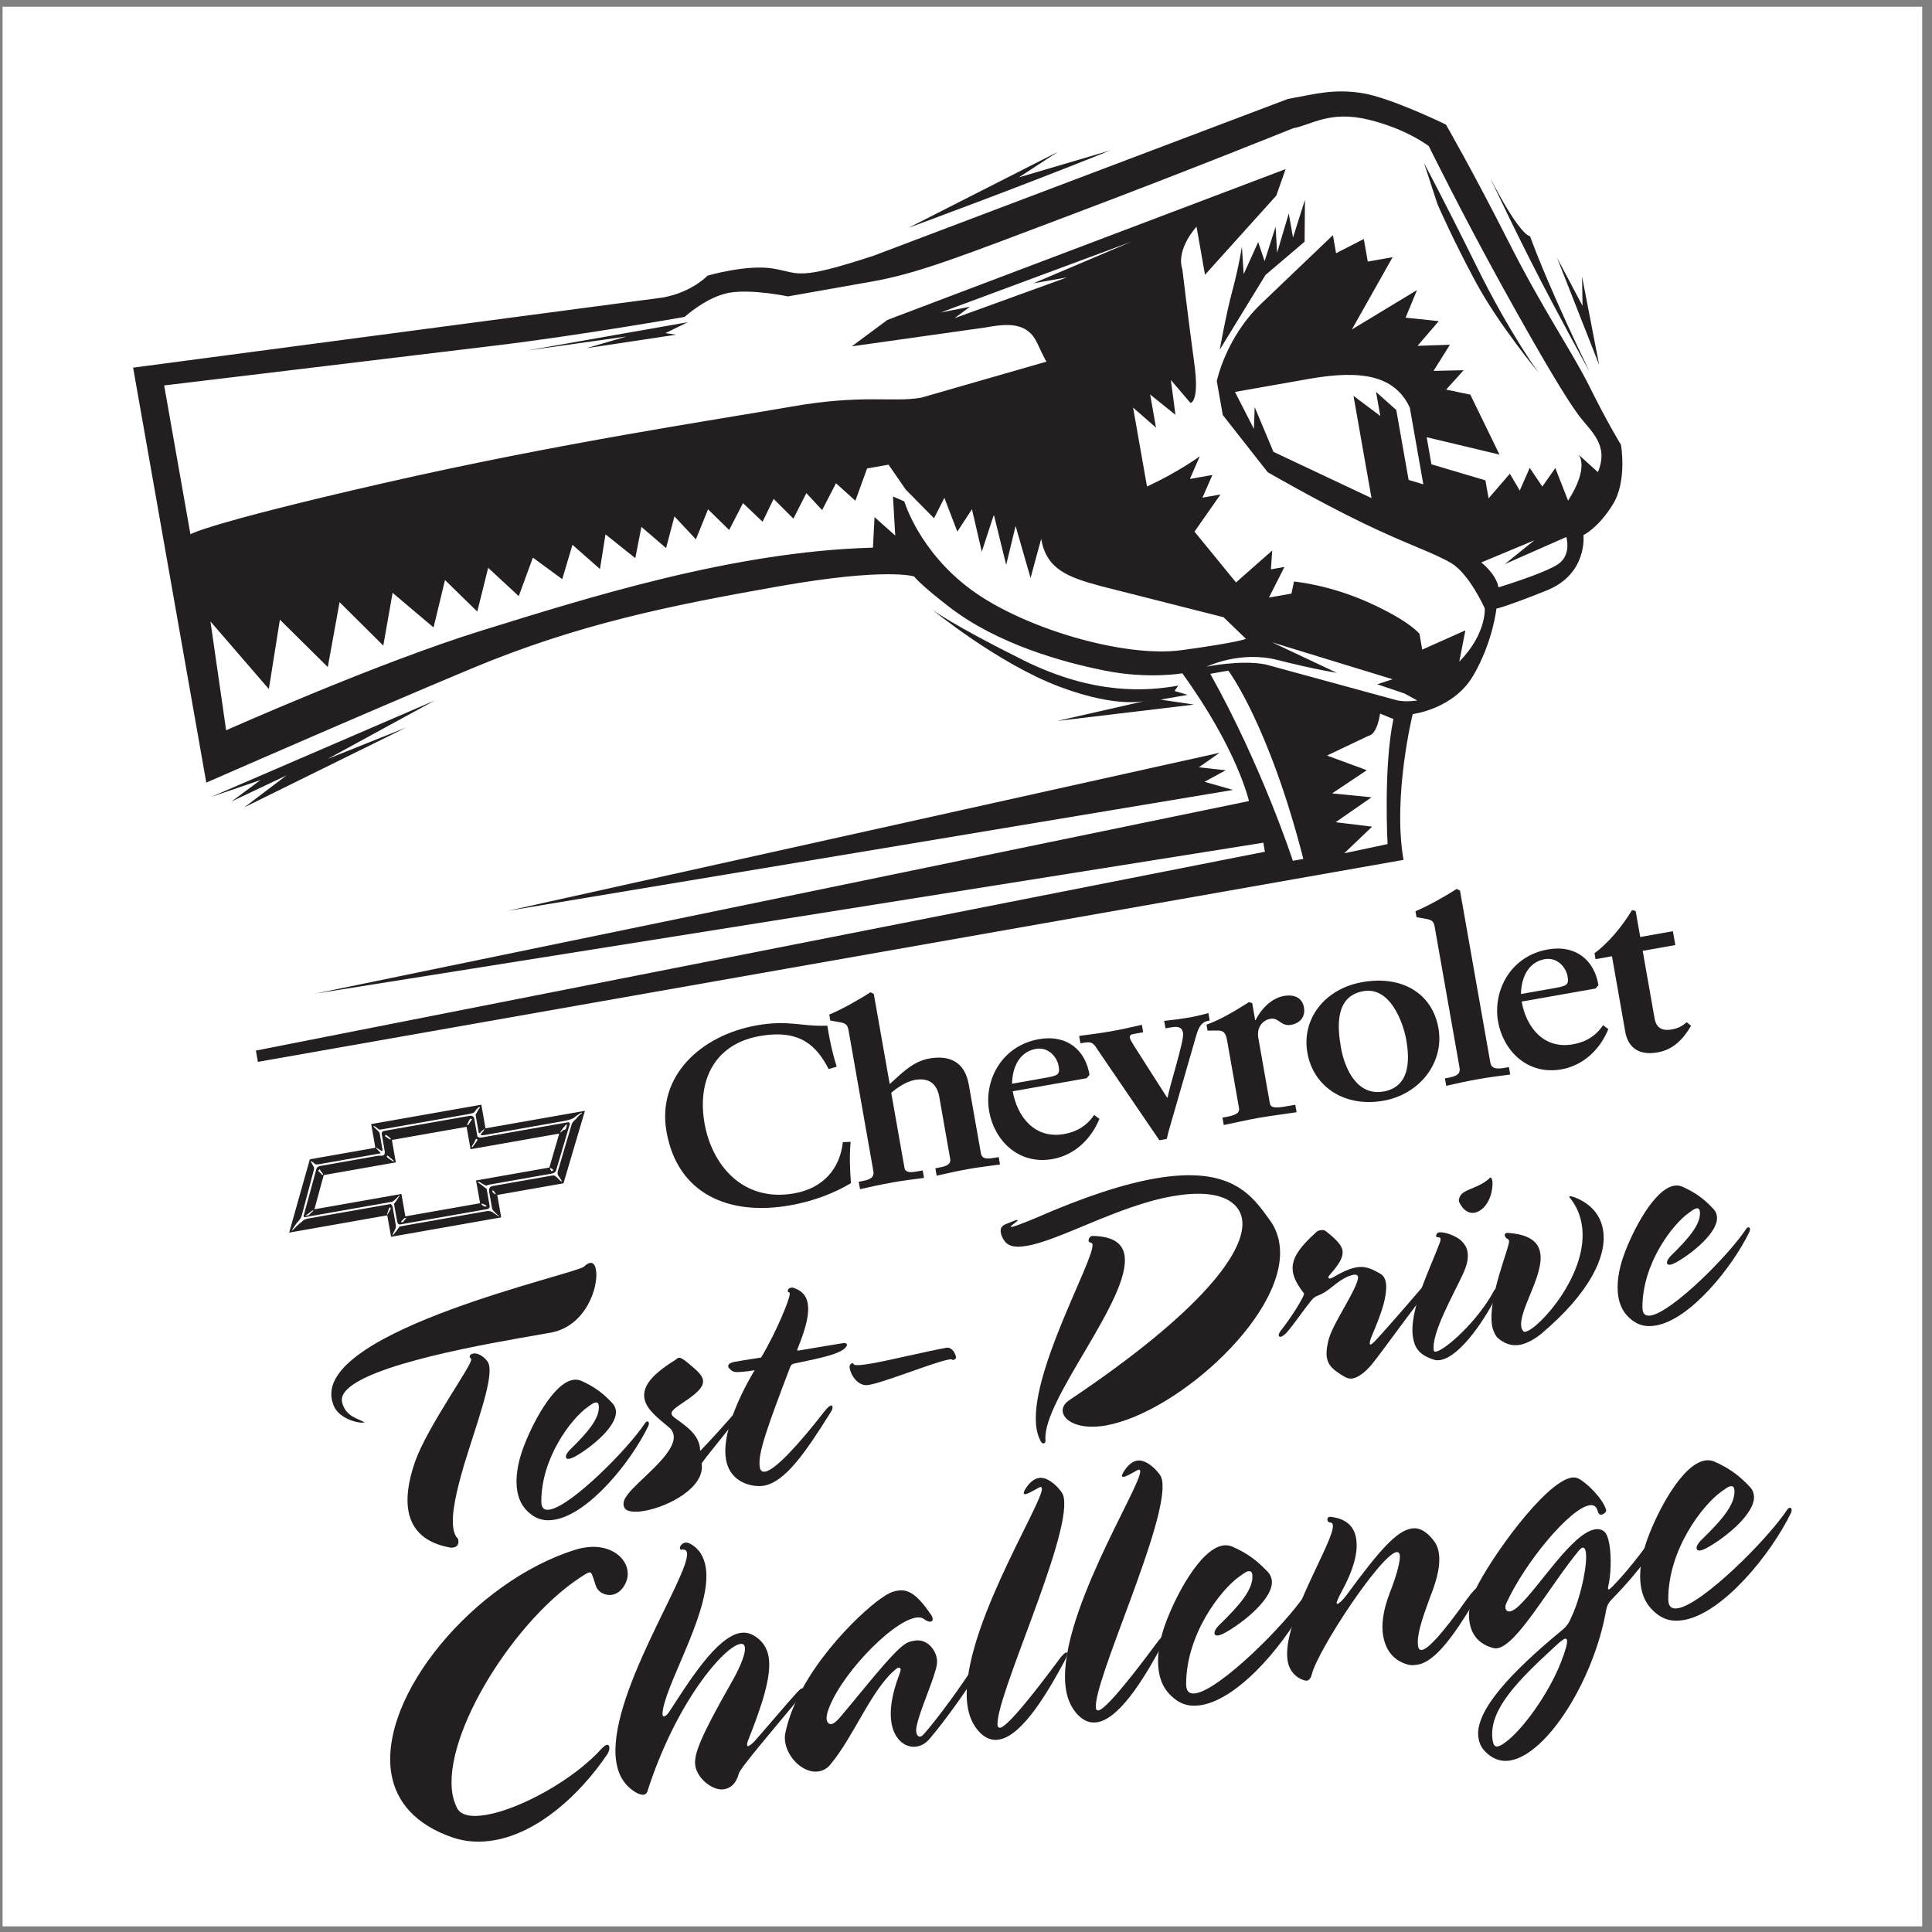 <?xml version="1.0" encoding="UTF-8"?>
<svg xmlns="http://www.w3.org/2000/svg" xmlns:xlink="http://www.w3.org/1999/xlink" width="194pt" height="194pt" viewBox="0 0 194 194" version="1.1">
<rect x="0" y="0" width="194" height="194" fill="#808080" stroke="none"/>
<g id="surface1">
<path style=" stroke:none;fill-rule:evenodd;fill:rgb(100%,100%,100%);fill-opacity:1;" d="M 0.258 0.676 L 193.016 0.676 L 193.016 193.434 L 0.258 193.434 L 0.258 0.676 "/>
<path style=" stroke:none;fill-rule:evenodd;fill:rgb(13.699%,12.199%,12.5%);fill-opacity:1;" d="M 51.004 91.457 L 123.816 79.32 L 120.949 78.504 L 123.078 77.348 L 120.383 77.047 L 122.461 75.59 L 51.004 91.457 "/>
<path style=" stroke:none;fill-rule:evenodd;fill:rgb(13.699%,12.199%,12.5%);fill-opacity:1;" d="M 122.48 35.113 L 127.074 27.609 L 131 24.27 L 131.035 20.062 L 129.836 23.855 L 129.41 21.438 L 128.238 25.379 L 128.09 22.762 L 126.984 26.223 L 126.34 24.312 L 124.883 27.527 L 124.703 24.758 C 124.703 24.758 124.422 26.676 123.762 29.129 C 123.105 31.578 122.48 35.113 122.48 35.113 "/>
<path style=" stroke:none;fill-rule:evenodd;fill:rgb(13.699%,12.199%,12.5%);fill-opacity:1;" d="M 149.641 17.871 C 149.641 17.871 152.652 24.344 155.91 30.465 C 159.168 36.582 159.602 37.285 159.602 37.285 C 159.602 37.285 155.723 29.406 153.629 23.703 C 153.629 23.703 152.723 23.863 149.641 17.871 "/>
<path style=" stroke:none;fill-rule:evenodd;fill:rgb(13.699%,12.199%,12.5%);fill-opacity:1;" d="M 91.215 22.879 C 91.215 22.879 102.621 18.691 111.48 15.105 L 102.309 17.812 L 106.215 15.254 L 91.215 22.879 "/>
<path style=" stroke:none;fill-rule:evenodd;fill:rgb(13.699%,12.199%,12.5%);fill-opacity:1;" d="M 160.578 36.645 L 156.344 25.871 L 158.91 30.715 L 158.859 27.766 L 160.578 36.645 "/>
<path style=" stroke:none;fill-rule:evenodd;fill:rgb(13.699%,12.199%,12.5%);fill-opacity:1;" d="M 143 16.395 C 143 16.395 144.844 19.805 148.238 26.68 C 151.629 33.555 154.488 37.406 154.488 37.406 C 154.488 37.406 150.535 32.656 148.227 28.395 C 145.922 24.133 144.348 20.516 144.348 20.516 L 143 16.395 "/>
<path style=" stroke:none;fill-rule:evenodd;fill:rgb(13.699%,12.199%,12.5%);fill-opacity:1;" d="M 118.312 68.848 C 115.293 69.383 109.93 69.859 102.762 66.297 C 95.598 62.734 93.617 61.219 93.617 61.219 C 93.617 61.219 100.172 66.598 106.344 68.938 C 112.516 71.273 115.301 70.312 115.301 70.312 L 106.172 72.391 L 119.895 70.75 L 116.535 70.25 L 119.254 69.773 L 117.941 69.383 L 118.312 68.848 "/>
<path style=" stroke:none;fill-rule:evenodd;fill:rgb(13.699%,12.199%,12.5%);fill-opacity:1;" d="M 21.203 80.02 L 43.66 70.336 L 32.906 76.203 L 40.758 73.066 L 24.539 81.062 L 28.762 77.867 L 23.266 80.469 L 26.156 78.328 L 21.203 80.02 "/>
<path style=" stroke:none;fill-rule:evenodd;fill:rgb(13.699%,12.199%,12.5%);fill-opacity:1;" d="M 69.07 32.352 L 52.879 35.203 L 62.902 33.789 L 58.906 34.961 L 67.891 33.609 L 66.812 33.449 L 69.07 32.352 "/>
<path style=" stroke:none;fill-rule:evenodd;fill:rgb(13.699%,12.199%,12.5%);fill-opacity:1;" d="M 159.656 38.91 C 157.844 35.258 155.047 31.316 151.465 24.242 C 147.883 17.168 145.191 12.508 145.191 12.508 C 145.191 12.508 139.57 9.762 136.695 9.336 C 133.816 8.906 132.047 9.453 129.328 9.934 L 87.738 25.672 C 80.012 28.203 80.348 27.441 77.695 26.977 C 75.043 26.508 71.047 27.68 71.047 27.68 C 71.047 27.68 69.477 29.359 66.531 29.879 L 13.367 36.918 L 20.715 78.586 C 20.715 78.586 36.754 71.555 47.41 67.105 C 58.07 62.66 67.312 60.797 78.184 58.879 C 89.055 56.961 91.785 57.883 91.785 57.883 C 91.785 57.883 92.398 58.707 95.367 60.984 C 100.156 64.66 106.609 66.477 110.965 67.344 C 115.32 68.211 118.719 67.609 118.719 67.609 C 124.27 75.27 125.414 80.438 125.414 80.438 L 31.691 99.766 L 126.855 84.621 L 127.012 85.527 L 25.695 105.492 L 25.895 106.625 L 140.934 86.344 C 139.816 80 141.855 71.703 141.855 71.703 C 141.855 71.703 145.973 71.211 147.941 67.828 C 149.914 64.445 150.262 61.113 150.262 61.113 C 150.262 61.113 151.168 60.953 155.309 59.289 C 159.453 57.625 159 53.734 159 53.734 C 159 53.734 160.508 53.004 161.957 50.645 C 163.41 48.289 162.77 44.664 162.77 44.664 C 162.77 44.664 161.465 42.559 159.656 38.91 Z M 97.504 59.207 C 92.27 55.344 90.805 50.348 90.805 50.348 L 89.668 49.852 L 89.895 53.777 L 87.816 51.926 L 87.656 54.992 C 73.594 55.367 58.895 60.062 48.379 63.316 C 37.859 66.574 22.707 73.332 22.707 73.332 L 21.133 62.402 L 26.996 69.188 L 28.105 62.223 L 32.914 66.98 L 34.098 60.465 L 38.488 64.828 L 39.422 59.527 L 43.535 63.004 L 44.684 58.246 L 47.926 61.41 L 49.02 57.016 L 52.09 59.859 L 53.508 55.992 L 56.457 58.156 L 57.484 54.707 L 60.246 57.137 L 60.801 53.656 L 63.793 56.047 L 64.406 52.902 L 66.883 55.035 L 67.723 51.852 L 69.879 54.156 L 71.098 51.141 L 73.215 53.219 L 74.609 50.52 L 76.574 52.391 L 77.684 50.094 L 79.668 52.078 L 80.969 49.516 L 82.555 51.219 L 83.945 48.523 L 85.891 50.281 L 87.07 47.039 L 89.223 46.66 L 90.945 49.156 L 93.789 52.039 L 94.828 49.988 L 96.129 53.379 L 97.598 51.137 L 98.586 55.398 L 99.797 51.684 L 101.035 56.719 L 101.98 52.816 L 103.484 58.035 L 104.547 54.113 C 105.086 57.172 107.211 57.965 110.641 58.879 L 122.859 61.977 L 125.109 64.148 C 125.109 64.148 124.473 64.492 118.656 65.285 C 112.844 66.078 102.738 63.07 97.504 59.207 Z M 94.465 31.375 L 113.641 24.258 L 103.758 28.453 L 107.152 27.852 L 95.852 31.949 L 97.398 30.801 Z M 129.82 86.434 C 129.82 86.434 126.758 77.012 121.527 67.66 L 123.34 67.34 C 123.34 67.34 127.398 72.695 130.875 86.246 Z M 139.332 84.758 L 134.98 85.68 L 137.777 83.008 L 134.117 82.562 L 137.723 80.059 L 133.762 79.668 L 137.246 77.34 L 133.25 75.867 L 137.414 73.887 C 138.32 73.727 138.578 71.656 138.578 71.656 L 139.918 72.199 C 138.906 77.047 139.332 84.758 139.332 84.758 Z M 140.328 70.336 L 127.082 66.719 C 124.547 66.23 121.168 66.945 121.168 66.945 C 121.168 66.945 124.496 65.305 128.289 66.273 C 132.078 67.238 134.234 67.559 134.234 67.559 L 127.742 64.5 L 139.836 68.207 L 138.289 68.711 L 141.023 69.633 L 142.312 70.336 C 142.312 70.336 141.297 70.516 140.328 70.336 Z M 156.477 56.633 C 155.125 57.57 150.469 58.977 150.469 58.977 C 150.227 57.617 148.742 56.477 148.742 56.477 L 154.07 54.254 L 151.105 56.645 L 157.281 53.922 C 157.281 53.922 157.828 55.691 156.477 56.633 Z M 160.453 47.41 L 158.508 45.648 C 158.508 45.648 159.652 46.848 157.457 50.273 L 156.176 46.996 L 154.871 48.859 L 153.605 46.98 L 152.605 49.258 L 151.609 47.566 L 149.477 50.043 L 149.156 48.234 L 143.734 46.621 L 143.258 43.902 L 150.57 45.648 L 147.641 39.629 L 145.215 39.121 L 146.973 37.176 L 143.949 37.242 L 145.59 34.617 L 142.34 34.727 L 144.473 32.246 L 141.141 31.898 L 142.285 29.129 L 135.746 33.086 L 139.836 25.828 L 137.344 26.266 L 136.945 24 L 134.16 25.426 L 133.844 23.613 L 126.648 30.488 C 123.051 33.922 122.184 38.277 122.184 38.277 L 122.785 41.676 L 127.297 47.418 C 127.297 47.418 132.238 50.281 136.836 52.508 C 141.43 54.73 143.895 55.465 145.719 56.543 C 147.543 57.621 149.09 61.086 149.09 61.086 C 149.09 61.086 149.301 63.617 146.531 66.441 L 147.145 63.297 L 142.812 65.23 L 142.535 63.645 C 142.535 63.645 141.617 62.406 137.555 60.555 C 133.492 58.699 129.934 58.395 129.934 58.395 L 129.68 59.605 L 127.418 60.004 L 128.977 56.93 L 127.617 57.168 L 127.75 55.277 L 124.113 58.484 L 119.945 53.383 L 122.555 49.652 L 120.742 49.973 L 121.742 47.695 L 119.48 48.094 L 120.477 45.816 C 120.477 45.816 118.414 47.348 115.176 48.855 L 113.777 40.93 L 116.078 42.938 L 115.492 39.613 L 118.031 41.656 L 117.57 38.156 L 119.535 40.457 C 119.535 40.457 120.465 40.449 119.926 36.496 C 119.383 32.547 118.727 27.059 118.727 27.059 C 118.055 24.996 120.148 22.762 120.148 22.762 L 121 27.59 L 128.16 19.637 L 129.094 16.98 L 89.109 32.125 L 85.531 34.777 L 98.898 32.891 C 101.16 32.488 103.148 32.297 104.152 34.453 C 104.848 35.949 105.035 36.262 105.086 36.312 L 105.105 36.309 C 105.105 36.309 105.109 36.336 105.086 36.312 L 92.512 39.93 C 89.641 40.438 86.684 39.559 79.438 40.836 C 72.191 42.113 56.262 44.453 38.453 48.527 C 20.648 52.602 19.121 53.648 19.121 53.648 L 16.484 38.703 C 16.484 38.703 41.41 35.711 49.867 34.684 C 58.328 33.66 68.742 31.824 68.742 31.824 C 68.742 31.824 70.957 29.801 73.219 29.398 C 75.484 29 79.121 29.762 79.121 29.762 L 87.5 28.281 C 92.254 27.445 96.398 25.781 108 21.398 C 119.602 17.02 129.848 12.879 129.848 12.879 C 131.66 12.559 133.496 11.066 137.402 12.012 C 141.305 12.961 143.473 14.676 143.473 14.676 C 143.473 14.676 146.75 21.34 150.863 28.785 C 154.98 36.23 157.285 40.027 158.508 41.68 C 159.734 43.332 161.598 44.637 160.453 47.41 Z M 138.172 39.352 L 138.598 41.766 L 135.91 39.75 L 137.719 50.016 L 127.871 45.371 L 125.988 40.879 L 125.91 43.07 L 124.008 39.355 C 124.008 39.355 126.273 38.957 131.48 38.039 C 136.691 37.121 140.062 37.695 141.566 40.934 L 142.922 48.633 L 141.445 48.191 L 140.207 41.172 L 138.172 39.352 "/>
<path style=" stroke:none;fill-rule:evenodd;fill:rgb(13.699%,12.199%,12.5%);fill-opacity:1;" d="M 58.734 111.543 L 48.75 113.301 L 48.332 110.926 L 37.273 112.875 L 37.691 115.254 L 31.113 116.41 L 29.035 123.773 L 38.887 122.035 L 39.27 124.191 L 50.328 122.242 L 49.93 119.992 L 56.582 118.82 Z M 49.738 119.828 C 49.82 119.914 49.762 119.957 49.688 119.902 C 49.648 119.879 49.574 119.824 49.457 119.715 C 49.457 119.715 49.426 119.523 49.488 119.516 C 49.555 119.535 49.734 119.797 49.738 119.828 Z M 58.387 111.832 C 58.289 111.848 57.984 112.164 57.855 112.352 C 57.77 112.43 57.48 112.645 57.398 112.922 L 56.012 117.613 C 55.949 117.82 56.012 117.973 56.051 118.031 C 56.188 118.234 56.355 118.465 56.41 118.586 C 56.453 118.645 56.391 118.656 56.316 118.605 C 56.281 118.578 56.09 118.414 55.887 118.191 C 55.742 118.117 55.719 117.988 55.406 118.047 L 49.445 119.098 C 49.125 119.152 49.082 119.453 49.113 119.645 L 49.422 121.391 C 49.531 121.633 50.031 122.035 50.07 122.09 C 50.184 122.168 50.121 122.18 50.008 122.102 C 49.973 122.078 49.672 121.867 49.406 121.684 C 49.23 121.617 49.09 121.578 48.898 121.609 L 40.133 123.156 C 39.949 123.418 39.551 123.945 39.52 123.953 C 39.41 124.07 39.379 124.074 39.426 123.969 C 39.449 123.93 39.57 123.68 39.711 123.363 C 39.758 123.258 39.766 123.125 39.719 122.871 L 39.43 121.223 C 39.402 121.062 39.305 120.883 39.148 120.914 L 30.914 122.363 C 30.504 122.438 30.371 122.621 30.23 122.746 C 29.852 123.008 29.418 123.543 29.383 123.516 C 29.297 123.598 29.234 123.609 29.32 123.527 C 29.391 123.383 29.68 122.973 29.785 122.824 C 29.863 122.711 30.207 122.422 30.301 122.047 L 31.523 117.449 C 31.586 117.242 31.465 117.102 31.465 117.102 C 31.359 116.891 31.273 116.777 31.219 116.656 C 31.176 116.598 31.242 116.586 31.316 116.637 C 31.352 116.664 31.461 116.711 31.621 116.879 C 31.691 116.898 31.734 116.957 32.051 116.902 L 38.121 115.832 C 38.277 115.801 38.172 115.754 38.125 115.664 C 38 115.523 37.883 115.414 37.844 115.387 C 37.734 115.309 37.805 115.168 37.934 115.34 C 37.969 115.336 38.27 115.574 38.336 115.562 C 38.398 115.551 38.434 115.578 38.406 115.418 L 38.129 113.836 C 38.105 113.707 38.027 113.625 38.027 113.625 C 37.832 113.461 37.594 113.211 37.555 113.184 C 37.445 113.105 37.496 113.031 37.641 113.105 C 37.676 113.129 37.863 113.262 38.055 113.422 C 38.055 113.422 38.125 113.445 38.535 113.371 L 47.113 111.859 C 47.594 111.773 47.672 111.66 47.773 111.48 C 47.879 111.332 48.027 111.238 48.055 111.203 C 48.133 111.09 48.207 111.145 48.16 111.25 C 48.109 111.324 47.879 111.691 47.754 111.941 L 48.066 113.715 C 48.086 113.812 48.18 113.793 48.207 113.758 C 48.34 113.57 48.488 113.48 48.547 113.438 C 48.613 113.262 48.66 113.352 48.59 113.492 C 48.594 113.527 48.453 113.648 48.348 113.797 C 48.129 114.066 48.484 114.004 48.703 113.965 L 56.648 112.562 C 57.219 112.461 57.648 112.289 57.75 112.141 C 58.016 111.965 58.273 111.754 58.309 111.781 C 58.395 111.699 58.496 111.715 58.387 111.832 Z M 39.25 121.32 C 39.203 121.426 39.012 121.82 38.934 121.93 C 38.883 122.004 38.828 121.883 38.891 121.871 C 38.926 121.703 39.074 121.25 39.141 121.238 Z M 57.203 112.922 C 57.254 112.848 57.191 112.664 57.031 112.691 L 48.293 114.234 C 48.164 114.254 47.953 114.195 47.93 114.066 L 47.617 112.293 C 47.59 112.133 47.402 112.004 47.148 112.047 L 38.57 113.559 C 38.379 113.594 38.305 113.738 38.328 113.863 L 38.625 115.547 C 38.703 115.988 38.48 116.027 38.387 116.043 C 38.262 116.066 38.09 116.031 37.93 116.059 L 32.211 117.07 C 31.828 117.137 31.82 117.27 31.754 117.441 L 30.5 122.043 C 30.453 122.152 30.5 122.242 30.66 122.211 L 39.367 120.676 C 39.492 120.656 39.855 120.297 40.02 120.105 C 40.062 120 40.141 120.051 40.086 120.125 C 39.91 120.418 39.73 120.711 39.562 120.871 L 39.848 122.488 C 39.906 122.805 39.969 122.988 40.191 122.949 L 48.805 121.434 C 48.992 121.398 49.215 121.359 49.16 121.043 L 48.871 119.395 C 48.75 119.285 48.297 118.938 48.113 118.809 C 47.973 118.766 47.977 118.602 48.121 118.676 C 48.414 118.852 48.668 119.004 48.848 119.07 C 48.848 119.07 48.93 118.992 49.094 118.961 L 55.34 117.859 C 55.594 117.816 55.77 117.719 55.836 117.543 Z M 56.938 112.906 C 56.879 113.109 56.867 113.242 56.82 113.352 C 56.801 113.418 56.648 113.48 56.582 113.457 C 56.445 113.613 56.406 113.586 56.328 113.699 C 56.305 113.734 56.234 113.715 56.285 113.641 C 56.387 113.461 56.625 113.156 56.816 112.957 Z M 55.523 117.438 C 55.523 117.438 55.609 117.551 55.395 117.621 C 55.359 117.598 55.305 117.473 55.266 117.449 C 55.188 117.363 55.227 117.227 55.344 117.336 C 55.371 117.301 55.414 117.355 55.523 117.438 Z M 47.406 112.395 C 47.27 112.551 47.07 112.91 47.039 112.918 C 46.93 113.035 46.855 112.98 46.934 112.871 C 46.953 112.801 47.121 112.445 47.23 112.328 C 47.23 112.328 47.332 112.344 47.406 112.395 Z M 47.961 114.422 C 47.844 114.703 47.516 115.055 47.469 115.164 C 47.379 115.211 47.344 115.184 47.391 115.078 C 47.441 115.004 47.676 114.668 47.738 114.461 C 47.762 114.426 47.785 114.355 47.816 114.348 Z M 56.156 113.828 L 55.164 117.238 L 47.801 118.535 L 48.207 120.82 L 40.703 122.141 L 40.309 119.891 L 31.57 121.43 L 32.508 117.996 L 39.746 116.719 L 39.352 114.469 L 46.852 113.148 L 47.25 115.398 Z M 39.191 114.301 C 39.301 114.379 39.25 114.453 39.105 114.383 C 39.074 114.387 38.883 114.227 38.703 114.125 C 38.621 114.043 38.727 113.895 38.844 114.004 C 38.957 114.082 39.148 114.242 39.191 114.301 Z M 48.875 121.094 C 48.82 121.168 48.691 121.156 48.691 121.156 C 48.551 121.117 48.402 121.012 48.355 120.922 C 48.289 120.934 48.273 120.84 48.41 120.879 C 48.477 120.867 48.652 120.938 48.875 121.094 Z M 39.48 116.504 C 39.594 116.586 39.535 116.629 39.434 116.613 C 39.387 116.523 39.035 116.387 38.832 116.164 C 38.832 116.164 38.852 116.094 38.879 116.055 C 38.91 116.051 38.906 116.02 38.941 116.043 C 39.102 116.211 39.438 116.449 39.48 116.504 Z M 40.828 122.281 C 40.828 122.281 40.582 122.555 40.477 122.703 C 40.477 122.703 40.355 122.758 40.25 122.711 C 40.438 122.484 40.574 122.328 40.637 122.316 Z M 32.414 117.848 C 32.496 117.934 32.438 117.977 32.336 117.961 C 32.297 117.934 32.129 117.703 31.984 117.633 C 31.984 117.633 31.922 117.48 32.109 117.414 C 32.164 117.535 32.379 117.824 32.414 117.848 Z M 31.465 121.582 C 31.352 121.664 31.184 121.828 31.02 122.02 L 30.637 122.086 C 30.875 121.945 31.191 121.695 31.332 121.57 C 31.391 121.527 31.523 121.535 31.465 121.582 "/>
<path style=" stroke:none;fill-rule:evenodd;fill:rgb(13.699%,12.199%,12.5%);fill-opacity:1;" d="M 52.094 134.379 C 45.289 135.578 33.66 137.922 34.355 140.82 C 34.723 142.285 35.984 142.43 36.602 142.828 C 36.156 142.98 34.035 142.52 33.496 141.117 C 33.426 140.914 33.344 140.672 33.309 140.461 C 32.086 133.535 57.914 127.926 58.656 127.176 C 58.871 126.957 59.07 126.848 59.25 126.816 C 59.566 126.762 59.758 127.02 59.844 127.516 C 60.133 129.137 58.879 133.184 55.273 133.82 Z M 46.594 147.113 C 45.84 149.688 45.277 152.082 45.531 153.531 C 45.676 154.344 45.984 154.434 46.008 154.574 C 46.082 155 45.992 155.305 45.531 155.387 C 45.426 155.406 45.285 155.43 45.133 155.383 C 43.637 155.102 41.469 154.32 41.008 151.703 C 40.793 150.504 40.941 148.875 41.691 146.738 C 42.949 143.203 47.473 136.98 47.316 136.496 C 47.289 136.355 47.176 136.34 47.164 136.27 C 47.133 136.094 47.293 135.957 47.535 135.91 C 47.887 135.852 48.465 136.078 48.934 136.684 C 49.027 136.816 49.094 136.984 49.125 137.16 C 49.422 138.855 47.793 143.152 46.594 147.113 "/>
<path style=" stroke:none;fill-rule:evenodd;fill:rgb(13.699%,12.199%,12.5%);fill-opacity:1;" d="M 65.102 143.188 C 63.367 146.781 59.168 151.984 55.719 152.594 C 54.629 152.785 53.715 152.555 52.82 151.602 C 52.328 151.07 52.066 150.422 51.949 149.746 C 51.715 148.434 51.996 146.922 52.48 145.559 C 53.406 142.98 55.555 138.91 57.527 138.562 C 57.809 138.512 58.066 138.539 58.336 138.641 C 59.871 139.32 60.691 140.051 61.492 140.898 C 61.672 141.086 61.785 141.32 61.832 141.57 C 62.109 143.164 59.277 145.418 57.691 146.285 C 57.457 146.398 57.32 146.457 57.18 146.484 C 56.934 146.527 56.848 146.434 56.828 146.328 C 56.789 146.113 56.992 145.824 57.207 145.602 C 59.031 143.816 60.203 142.441 60.133 141.211 C 60.105 140.848 59.953 140.805 59.777 140.836 C 59.531 140.879 59.281 141.105 58.988 141.301 C 57.406 142.422 54.332 146.363 54.355 150.82 C 54.375 151.547 54.758 151.664 55.215 151.582 C 57.359 151.207 62.98 145.605 64.793 142.875 C 64.852 142.789 64.914 142.742 64.984 142.73 C 65.055 142.719 65.141 142.777 65.156 142.883 C 65.172 142.953 65.152 143.066 65.102 143.188 "/>
<path style=" stroke:none;fill-rule:evenodd;fill:rgb(13.699%,12.199%,12.5%);fill-opacity:1;" d="M 74.555 141.699 C 73.832 142.777 70.426 146.805 70.457 146.98 C 70.805 149.363 67.125 151.289 64.719 151.711 C 64.016 151.836 63.43 151.828 63.039 151.68 C 62.801 151.574 62.664 151.418 62.621 151.168 C 62.574 150.887 62.664 150.578 62.926 150.203 C 63.938 148.715 67.969 145.961 67.637 144.086 C 67.594 143.84 67.473 143.57 67.211 143.359 C 66.191 142.48 64.914 141.578 64.715 140.445 C 64.52 139.348 65.215 138.168 67.762 136.59 C 67.926 136.488 68.012 136.363 68.152 136.34 C 68.367 136.301 68.691 136.5 69.727 137.41 C 70.246 137.867 70.523 138.219 70.586 138.57 C 70.688 139.137 70.203 139.695 69.203 140.418 C 68.102 141.199 67.367 141.582 67.434 141.969 C 67.461 142.113 67.551 142.207 67.734 142.355 C 68.75 143.125 70.301 144.02 70.305 145.695 C 71.016 144.984 73.125 142.68 74.113 141.484 C 74.23 141.32 74.367 141.258 74.473 141.242 C 74.578 141.223 74.656 141.246 74.676 141.352 C 74.688 141.422 74.641 141.574 74.555 141.699 "/>
<path style=" stroke:none;fill-rule:evenodd;fill:rgb(13.699%,12.199%,12.5%);fill-opacity:1;" d="M 84.527 135.609 C 83.605 136.168 81.418 136.555 79.703 136.93 C 79.523 136.961 79.438 137.082 79.355 137.242 C 77.094 143.191 76.059 145.984 76.293 147.324 C 76.355 147.676 76.527 147.824 76.848 147.77 C 77.797 147.602 79.98 145.332 82.828 141.672 C 83.094 141.336 83.316 141.152 83.461 141.125 C 83.531 141.113 83.578 141.176 83.59 141.25 C 83.613 141.391 83.574 141.578 83.402 141.824 C 80.875 145.863 78.848 148.805 76.695 149.188 C 75.773 149.348 73.34 149.047 72.898 146.543 C 72.496 144.258 73.918 140.703 75.777 137.586 C 75.32 137.664 75.105 137.703 74.75 137.73 C 73.887 137.809 73.664 137.812 73.363 137.543 C 73.23 137.422 73.141 137.328 73.121 137.223 C 73.086 137.012 73.309 136.828 73.77 136.746 C 75.258 136.484 75.793 136.426 76.426 136.316 C 77.918 133.832 79.348 130.375 79.301 129.91 C 79.289 129.84 79.316 129.797 79.238 129.773 C 79.129 129.758 79.117 129.688 79.102 129.617 C 79.086 129.508 79.199 129.344 79.41 129.305 C 79.52 129.289 79.59 129.273 79.707 129.328 C 80.402 129.57 80.949 129.98 81.102 130.867 C 81.277 131.855 81.004 133.18 80.066 135.492 C 80.016 135.609 80.055 135.641 80.34 135.59 C 82.066 135.285 83.695 135.035 84.543 134.887 C 84.863 134.828 85.016 134.875 85.039 135.016 C 85.066 135.152 84.891 135.398 84.527 135.609 "/>
<path style=" stroke:none;fill-rule:evenodd;fill:rgb(13.699%,12.199%,12.5%);fill-opacity:1;" d="M 95.801 136.535 C 95.738 136.582 95.66 136.559 95.617 136.531 C 95.535 136.473 95.465 136.484 95.254 136.52 C 93.77 136.781 88.605 138.895 87.145 139.078 C 86.219 139.207 85.469 138.211 85.32 137.371 C 85.266 137.055 85.453 136.914 85.559 136.895 C 85.629 136.883 85.707 136.906 85.719 136.977 C 85.75 137.152 86.504 137.09 87.598 136.898 C 89.434 136.574 93.172 135.66 95.043 135.332 C 95.289 135.289 95.535 135.426 95.719 135.645 C 95.859 135.836 96.035 136.203 95.988 136.355 C 95.965 136.43 95.902 136.48 95.801 136.535 "/>
<path style=" stroke:none;fill-rule:evenodd;fill:rgb(13.699%,12.199%,12.5%);fill-opacity:1;" d="M 111.043 143.137 C 108.461 143.59 106.887 142.742 106.719 141.793 C 106.645 141.371 106.859 140.934 107.383 140.59 C 120.762 131.629 125.266 125.5 124.715 122.371 C 124.445 120.855 122.738 119.234 117.711 120.121 C 112.262 121.082 106.352 124.594 103.074 125.102 C 102.055 125.281 101.32 125.195 100.902 124.656 C 100.629 124.309 100.535 124 100.492 123.758 C 100.418 123.32 100.621 123.062 100.992 122.922 C 101.629 122.664 101.934 122.535 102.074 122.512 C 102.145 122.5 102.18 122.492 102.188 122.531 C 102.203 122.637 101.48 123.074 101.496 123.16 C 101.504 123.188 101.543 123.211 101.613 123.199 C 101.859 123.156 102.508 122.922 103.934 122.332 C 108.992 120.117 112.895 118.883 115.938 118.344 C 123.688 116.977 125.766 120.082 127.559 122.594 C 128.043 123.27 128.312 123.984 128.449 124.758 C 129.66 131.617 118.297 141.855 111.043 143.137 Z M 104.98 144.578 C 105.012 144.754 104.938 144.914 104.801 144.938 C 104.699 144.953 104.586 144.902 104.473 144.668 C 104.309 144.332 104.172 143.957 104.098 143.535 C 103.152 138.188 109.961 126.426 109.699 124.945 C 109.68 124.84 109.637 124.812 109.562 124.789 C 109.406 124.742 109.328 124.719 109.312 124.613 C 109.281 124.438 109.438 124.086 109.73 124.105 C 111.777 124.145 112.707 124.852 112.91 126.012 C 113.668 130.305 104.668 140.523 104.98 144.578 "/>
<path style=" stroke:none;fill-rule:evenodd;fill:rgb(13.699%,12.199%,12.5%);fill-opacity:1;" d="M 144.477 128.129 C 142.289 130.805 138.844 135.664 137.734 137.023 C 137.012 137.879 136.324 138.328 135.832 138.414 C 135.512 138.469 135.246 138.406 134.754 138.094 C 133.77 137.469 133.371 137.066 133.238 136.328 C 133.16 135.867 133.219 135.387 133.34 134.82 C 133.531 133.84 134.145 132.785 135.199 130.895 C 135.809 129.805 136.434 128.602 136.363 128.215 C 136.34 128.074 136.246 127.945 135.891 128.008 C 135.078 128.152 134.254 128.844 133.93 129.082 C 133.516 129.41 133.039 129.82 132.359 130.086 C 131.98 130.223 131.828 130.398 131.621 130.652 C 130.988 131.418 129.977 132.906 129.312 133.676 C 129.105 133.965 128.75 134.211 128.605 134.234 C 128.504 134.254 128.418 134.195 128.406 134.125 C 128.383 133.984 128.461 133.824 128.609 133.617 C 129.566 132.43 131.078 130.059 130.934 129.863 C 130.324 129.098 129.945 128.402 129.836 127.766 C 129.617 126.527 130.297 125.426 132.18 123.711 C 132.273 123.621 132.445 123.551 132.621 123.523 C 132.801 123.492 133.023 123.523 133.113 123.617 C 134.121 124.387 134.707 125.012 134.801 125.543 C 134.918 126.215 134.496 126.906 133.555 127.984 C 133.434 128.113 133.375 128.199 133.387 128.27 C 133.398 128.34 133.48 128.398 133.59 128.379 C 133.66 128.367 133.758 128.312 133.859 128.258 C 134.852 127.684 135.562 127.375 136.195 127.262 C 137.082 127.105 137.75 127.391 138.688 127.953 C 138.938 128.125 139.098 128.426 139.16 128.777 C 139.293 129.516 139.031 130.727 138.742 131.578 C 138.344 132.809 137.84 133.879 137.641 134.422 C 137.598 134.578 137.52 134.773 137.551 134.949 C 137.559 134.984 137.566 135.02 137.637 135.008 C 137.707 134.992 137.836 134.898 138.051 134.68 C 139.496 133.152 142.516 129.602 144.027 127.848 C 144.18 127.676 144.273 127.586 144.379 127.566 C 144.52 127.539 144.637 127.594 144.656 127.699 C 144.676 127.805 144.629 127.957 144.477 128.129 "/>
<path style=" stroke:none;fill-rule:evenodd;fill:rgb(13.699%,12.199%,12.5%);fill-opacity:1;" d="M 148.055 121.777 C 147.523 121.871 146.961 121.57 146.57 120.801 C 146.414 120.535 146.523 120.336 146.598 120.141 C 146.938 119.387 148.566 119.32 149.617 118.262 C 149.676 118.176 149.883 118.32 149.871 118.871 C 149.828 120.48 148.973 121.613 148.055 121.777 Z M 150.449 129.785 C 149.309 132.203 146.699 136.199 144.648 136.562 C 144.402 136.605 144.219 136.602 143.988 136.531 C 142.562 136.082 142.078 135.402 141.891 134.344 C 141.414 131.633 143.691 127.199 144.602 124.715 C 144.645 124.562 144.664 124.449 144.648 124.379 C 144.605 124.133 144.242 124.344 144.207 124.129 C 144.195 124.059 144.223 123.801 144.504 123.75 C 145.07 123.652 146.324 124.156 146.77 124.621 C 147.078 124.93 147.289 125.293 147.355 125.68 C 147.469 126.316 147.305 127.035 146.965 127.785 C 146.051 129.836 143.695 133.844 143.973 135.613 C 143.992 135.719 144.066 135.742 144.211 135.715 C 145.129 135.555 148.402 132.652 150.016 129.605 C 150.098 129.449 150.195 129.395 150.305 129.375 C 150.375 129.363 150.457 129.422 150.477 129.527 C 150.488 129.598 150.473 129.711 150.449 129.785 "/>
<path style=" stroke:none;fill-rule:evenodd;fill:rgb(13.699%,12.199%,12.5%);fill-opacity:1;" d="M 154.77 133.926 C 153.977 134.578 153.172 134.941 152.641 135.035 C 151.793 135.184 151.094 134.941 150.41 134.363 C 150.105 134.086 149.887 133.469 149.836 133.188 C 149.332 130.324 151.633 125.184 151.531 124.582 C 151.492 124.371 151.164 124.391 151.109 124.074 C 151.082 123.934 151.129 123.781 151.43 123.801 C 153.617 123.961 154.469 124.719 154.66 125.816 C 155.055 128.039 152.469 131.594 152.762 133.254 C 152.789 133.395 152.848 133.531 152.945 133.66 C 152.992 133.723 153.066 133.746 153.172 133.727 C 154.477 133.496 159.688 127.809 158.82 122.895 C 158.652 121.941 158.281 121.062 157.629 120.266 C 157.539 120.172 157.57 120.129 157.641 120.117 C 157.711 120.105 157.863 120.152 158.094 120.219 C 159.656 120.82 160.688 121.91 160.961 123.465 C 161.422 126.082 159.641 129.82 154.77 133.926 "/>
<path style=" stroke:none;fill-rule:evenodd;fill:rgb(13.699%,12.199%,12.5%);fill-opacity:1;" d="M 175.668 123.691 C 173.934 127.285 169.73 132.488 166.285 133.098 C 165.195 133.289 164.281 133.062 163.387 132.109 C 162.891 131.574 162.633 130.926 162.512 130.25 C 162.281 128.938 162.559 127.426 163.047 126.062 C 163.973 123.484 166.121 119.414 168.09 119.066 C 168.371 119.016 168.633 119.043 168.902 119.145 C 170.438 119.824 171.258 120.555 172.059 121.402 C 172.238 121.59 172.352 121.824 172.395 122.074 C 172.676 123.668 169.844 125.922 168.254 126.789 C 168.02 126.902 167.887 126.965 167.746 126.988 C 167.5 127.031 167.41 126.938 167.391 126.832 C 167.355 126.617 167.559 126.328 167.773 126.105 C 169.598 124.32 170.77 122.945 170.699 121.715 C 170.672 121.352 170.516 121.309 170.34 121.34 C 170.094 121.383 169.844 121.609 169.555 121.809 C 167.973 122.926 164.895 126.867 164.922 131.324 C 164.938 132.055 165.324 132.168 165.781 132.09 C 167.926 131.711 173.547 126.113 175.355 123.379 C 175.414 123.297 175.48 123.246 175.551 123.234 C 175.621 123.223 175.703 123.281 175.723 123.387 C 175.734 123.457 175.719 123.57 175.668 123.691 "/>
<path style=" stroke:none;fill-rule:evenodd;fill:rgb(13.699%,12.199%,12.5%);fill-opacity:1;" d="M 62.848 158.902 C 62.523 159.664 61.969 160.055 61.484 160.137 C 60.762 160.266 60.023 159.855 59.828 159.227 C 59.473 158.164 59.418 157.844 59.176 157.883 C 59.094 157.898 58.941 157.969 58.754 158.086 C 51.848 162.293 44.383 174.172 45.441 180.18 C 45.535 180.703 45.695 181.133 45.895 181.555 C 46.277 182.316 47.391 182.496 48.879 182.23 C 52.266 181.637 57.648 178.691 60.461 175.535 C 60.672 175.332 60.82 175.223 60.941 175.203 C 61.062 175.18 61.164 175.285 61.184 175.406 C 61.223 175.609 61.141 175.871 61.016 176.102 C 58.148 180.348 53.977 184.02 49.664 184.781 C 48.25 185.027 46.832 184.988 45.414 184.496 C 41.695 183.207 39.797 180.926 39.312 178.184 C 37.934 170.363 47.645 158.719 57.855 155.59 C 58.133 155.5 58.375 155.457 58.656 155.406 C 60.992 154.996 62.742 156.184 62.996 157.637 C 63.074 158.078 63.027 158.504 62.848 158.902 "/>
<path style=" stroke:none;fill-rule:evenodd;fill:rgb(13.699%,12.199%,12.5%);fill-opacity:1;" d="M 80.414 170.328 C 77.68 173.621 74.34 177.52 74.191 178.082 C 73.918 179.078 73.426 179.539 72.703 179.664 C 71.609 179.859 70.008 178.613 69.816 177.281 C 69.664 176.191 70.258 174.559 73.387 169.055 C 74.512 167.117 74.879 165.895 74.793 165.41 C 74.746 165.129 74.602 165.031 74.316 165.078 C 72.695 165.367 67.93 170.848 65.043 179.77 C 65.023 179.895 64.945 180.156 64.625 180.215 C 64.504 180.234 64.285 180.191 64.016 180.074 C 62.781 179.422 62.129 178.336 61.902 177.047 C 60.77 170.617 69.355 158.078 68.98 155.93 C 68.938 155.688 68.785 155.547 68.422 155.613 C 68.34 155.625 68.285 155.555 68.273 155.477 C 68.242 155.324 68.434 154.969 68.797 154.902 C 68.918 154.883 69.082 154.895 69.309 155.016 C 70.211 155.504 70.688 156.34 70.855 157.312 C 71.57 161.363 67.164 168.414 66.566 171.668 C 66.527 171.922 66.516 172.09 66.535 172.211 C 66.559 172.332 66.605 172.363 66.688 172.352 C 66.848 172.324 67.066 172.117 67.293 171.746 C 69.07 169.031 71.902 164.398 74.332 163.969 C 74.695 163.906 75.152 163.945 75.562 164.16 C 76.508 164.652 77.016 165.434 77.18 166.355 C 77.52 168.285 76.461 171.375 75.137 174.715 C 75.02 174.984 75.008 175.152 75.027 175.273 C 75.035 175.312 75.082 175.344 75.121 175.34 C 75.246 175.316 75.5 175.105 75.715 174.902 C 76.891 173.578 78.938 171.145 80.02 169.957 C 80.266 169.707 80.406 169.559 80.484 169.543 C 80.605 169.523 80.66 169.598 80.676 169.676 C 80.703 169.84 80.625 170.102 80.414 170.328 "/>
<path style=" stroke:none;fill-rule:evenodd;fill:rgb(13.699%,12.199%,12.5%);fill-opacity:1;" d="M 98.477 167.266 C 97.859 168.707 94.781 172.945 93.332 174.613 C 92.953 175.055 92.535 175.293 92.055 175.379 C 91.047 175.555 89.836 174.816 89.523 173.043 C 89.316 171.875 89.488 170.266 90.316 168.113 C 90.402 167.891 90.453 167.715 90.43 167.594 C 90.418 167.516 90.363 167.441 90.242 167.465 C 90.16 167.477 90.082 167.492 89.973 167.594 C 87.535 169.559 85.727 174.395 83.391 177.168 C 83.051 177.602 82.629 177.797 82.227 177.871 C 80.777 178.125 79.141 176.633 78.852 174.984 C 78.785 174.621 78.801 174.246 78.875 173.938 C 80.176 167.883 86.215 162.078 88.438 160.52 C 89.211 159.969 89.602 159.816 90.125 159.727 C 91.254 159.527 92.16 160.195 93.504 162.164 C 93.613 162.309 93.637 162.43 93.648 162.512 C 93.684 162.715 93.578 162.816 93.457 162.836 C 93.297 162.863 93.074 162.781 92.883 162.648 C 92.641 162.441 92.336 162.367 91.934 162.441 C 89.434 162.879 84.07 168.527 83.066 172.035 C 83.023 172.25 82.977 172.465 83.012 172.668 C 83.062 172.949 83.227 173.172 83.508 173.121 C 83.672 173.094 83.93 172.922 84.277 172.527 C 86.312 170.172 89.691 165.75 90.977 165.023 C 91.234 164.852 91.559 164.793 91.801 164.754 C 92.961 164.508 93.887 165.508 94.066 166.516 C 94.102 166.719 94.098 166.926 94.082 167.094 C 93.875 168.508 92.297 171.82 92.012 173.496 C 92 173.664 91.988 173.832 92.012 173.953 C 92.059 174.234 92.215 174.414 92.418 174.379 C 92.539 174.359 92.645 174.258 92.785 174.105 C 94.035 172.723 96.648 169.141 97.816 167.258 C 98.043 166.887 98.223 166.73 98.387 166.703 C 98.465 166.688 98.559 166.754 98.582 166.875 C 98.598 166.957 98.578 167.082 98.477 167.266 "/>
<path style=" stroke:none;fill-rule:evenodd;fill:rgb(13.699%,12.199%,12.5%);fill-opacity:1;" d="M 100.18 173.332 C 100.195 173.41 100.336 173.512 100.418 173.496 C 101.426 173.32 105.48 167.785 106.492 166.445 C 106.73 166.152 106.945 165.949 107.066 165.93 C 107.105 165.922 107.152 165.953 107.16 165.992 C 107.184 166.113 107.109 166.418 106.824 166.926 C 105.477 169.406 102.797 174.242 100.336 174.676 C 99.645 174.797 98.98 174.582 98.367 173.941 C 97.754 173.301 97.352 172.461 97.184 171.492 C 95.969 164.602 104.852 150.785 104.617 149.453 C 104.598 149.332 104.551 149.301 104.469 149.316 C 104.43 149.32 104.316 149.383 104.199 149.445 C 103.746 149.691 103.258 149.984 102.977 150.035 C 102.895 150.051 102.809 150.023 102.793 149.941 C 102.777 149.863 102.863 149.641 103.098 149.312 C 103.496 148.754 103.906 148.48 104.309 148.41 C 105.117 148.266 105.969 149.094 106.227 149.379 C 106.688 149.879 106.77 150.113 106.82 150.395 C 107.547 154.504 99.738 170.832 100.18 173.332 "/>
<path style=" stroke:none;fill-rule:evenodd;fill:rgb(13.699%,12.199%,12.5%);fill-opacity:1;" d="M 110.051 171.59 C 110.066 171.672 110.207 171.77 110.289 171.758 C 111.297 171.578 115.352 166.047 116.363 164.703 C 116.602 164.414 116.816 164.207 116.938 164.188 C 116.977 164.18 117.023 164.215 117.031 164.254 C 117.055 164.375 116.98 164.68 116.695 165.184 C 115.348 167.664 112.664 172.5 110.203 172.934 C 109.516 173.055 108.852 172.84 108.238 172.203 C 107.621 171.562 107.223 170.719 107.055 169.75 C 105.84 162.863 114.723 149.043 114.488 147.715 C 114.469 147.594 114.422 147.559 114.34 147.574 C 114.301 147.582 114.188 147.645 114.07 147.703 C 113.617 147.949 113.129 148.246 112.848 148.293 C 112.766 148.309 112.68 148.281 112.664 148.203 C 112.648 148.121 112.734 147.898 112.969 147.574 C 113.367 147.016 113.777 146.738 114.18 146.668 C 114.988 146.527 115.84 147.352 116.098 147.637 C 116.559 148.137 116.645 148.371 116.691 148.656 C 117.418 152.766 109.609 169.094 110.051 171.59 "/>
<path style=" stroke:none;fill-rule:evenodd;fill:rgb(13.699%,12.199%,12.5%);fill-opacity:1;" d="M 131.43 160.453 C 129.449 164.547 124.633 170.508 120.676 171.207 C 119.426 171.43 118.387 171.156 117.371 170.047 C 116.809 169.438 116.516 168.699 116.379 167.934 C 116.117 166.441 116.43 164.719 116.98 163.164 C 118.031 160.234 120.504 155.594 122.766 155.195 C 123.09 155.137 123.387 155.168 123.699 155.281 C 125.461 156.051 126.395 156.887 127.312 157.848 C 127.516 158.062 127.645 158.332 127.695 158.613 C 128.016 160.43 124.77 163 122.941 163.988 C 122.676 164.117 122.52 164.188 122.359 164.215 C 122.074 164.266 121.973 164.16 121.953 164.035 C 121.91 163.797 122.145 163.461 122.391 163.211 C 124.488 161.176 125.836 159.605 125.758 158.207 C 125.727 157.793 125.551 157.742 125.348 157.777 C 125.062 157.828 124.777 158.086 124.441 158.312 C 122.625 159.59 119.086 164.086 119.105 169.16 C 119.129 169.988 119.566 170.117 120.094 170.027 C 122.559 169.59 129.004 163.211 131.074 160.098 C 131.141 160.004 131.215 159.949 131.297 159.934 C 131.375 159.922 131.473 159.984 131.492 160.105 C 131.508 160.188 131.488 160.316 131.43 160.453 "/>
<path style=" stroke:none;fill-rule:evenodd;fill:rgb(13.699%,12.199%,12.5%);fill-opacity:1;" d="M 133.832 153.133 C 133.805 152.969 133.75 152.898 133.582 152.887 C 133.414 152.875 133.312 152.766 133.289 152.645 C 133.262 152.484 133.355 152.301 133.562 152.309 C 134.945 152.438 135.93 153.094 136.164 154.426 C 136.406 155.801 135.969 157.543 134.629 159.992 C 134.41 160.406 134.199 160.859 134.219 160.98 C 134.227 161.02 134.273 161.055 134.312 161.047 C 134.477 161.02 134.902 160.609 135.234 160.137 C 138.547 155.633 140.219 153.75 141.715 153.488 C 142.48 153.352 143.172 153.73 143.863 154.57 C 144.184 154.969 144.367 155.312 144.469 155.879 C 144.738 157.414 144.027 159.293 143.578 160.434 C 142.766 162.668 142.219 164.27 142.402 165.324 C 142.445 165.566 142.555 165.715 142.797 165.672 C 143.402 165.566 144.773 164.152 147.301 160.574 C 147.902 159.754 148.258 159.398 148.461 159.363 C 148.539 159.352 148.586 159.383 148.602 159.465 C 148.629 159.629 148.469 160.117 148.016 160.863 C 146.023 164.184 144.125 166.84 142.391 167.145 C 141.949 167.223 141.617 167.238 141.309 167.129 C 140.082 166.77 139.18 165.891 138.891 164.27 C 138.699 163.176 138.859 161.727 139.555 159.941 C 140.25 158.188 140.648 156.656 140.555 156.129 C 140.52 155.926 140.375 155.824 140.215 155.855 C 138.633 156.133 132.309 165.691 131.707 168.18 C 131.66 168.395 131.512 168.715 131.227 168.762 C 130.984 168.805 129.582 168.387 129.305 166.809 C 128.613 162.887 134.098 154.625 133.832 153.133 "/>
<path style=" stroke:none;fill-rule:evenodd;fill:rgb(13.699%,12.199%,12.5%);fill-opacity:1;" d="M 157.355 164.727 C 157.398 164.969 157.23 165.664 156.742 166.91 C 155.516 170.07 152.844 173.773 151.105 174.992 C 150.812 175.207 150.586 175.332 150.383 175.367 C 150.102 175.418 149.906 175.246 149.844 174.426 C 149.633 171.582 152.414 168.754 156.062 165.402 C 156.598 164.891 156.996 164.57 157.199 164.535 C 157.289 164.574 157.336 164.609 157.355 164.727 Z M 167.742 152.898 C 167.996 152.438 167.539 151.977 167.082 152.68 C 165.672 154.805 163.898 157.254 162 159.223 C 161.785 159.43 161.648 159.578 161.566 159.594 C 161.484 159.605 161.477 159.566 161.473 159.527 C 161.457 159.445 161.48 159.355 161.5 159.227 C 161.746 158.262 161.828 156.363 161.602 155.062 C 161.484 154.418 161.32 153.945 161.035 153.746 C 160.75 153.547 160.453 153.516 160.129 153.574 C 157.871 153.973 154.574 159.32 152.543 161.227 C 152.297 161.48 151.891 161.762 151.648 161.805 C 151.363 161.852 151.215 161.711 151.172 161.469 C 151.152 161.344 151.164 161.176 151.254 160.992 C 153.176 156.801 157.641 151.496 159.578 151.156 C 160.023 151.078 160.301 151.234 160.434 151.746 C 160.527 152.059 160.664 152.117 160.824 152.09 C 161.066 152.047 161.316 151.797 161.285 151.637 C 160.953 150.457 159.25 148.82 158.48 148.461 C 158.297 148.371 158.039 148.332 157.797 148.375 C 155.098 148.852 149.602 156.555 148.117 159.703 C 147.574 160.848 147.398 161.965 147.57 162.941 C 147.793 164.199 148.531 165.117 149.973 165.492 C 150.098 165.512 150.227 165.531 150.387 165.5 C 152.363 165.152 155.57 159.309 158.547 155.688 C 158.688 155.535 158.793 155.434 158.914 155.41 C 159.074 155.383 159.184 155.531 159.234 155.816 C 159.434 156.953 158.797 160.164 157.867 162.215 C 157.539 162.941 157.461 163.207 156.66 163.852 C 151.949 167.754 147.98 171.812 148.465 174.547 C 148.539 174.988 148.691 175.375 149.004 175.734 C 149.777 176.617 150.703 176.945 151.668 176.773 C 155.418 176.113 160.035 168.609 161.25 161.828 C 161.406 161.047 161.512 160.941 162.145 160.285 C 164.332 158.059 166.652 154.969 167.742 152.898 "/>
<path style=" stroke:none;fill-rule:evenodd;fill:rgb(13.699%,12.199%,12.5%);fill-opacity:1;" d="M 179.84 151.914 C 177.859 156.012 173.043 161.973 169.086 162.672 C 167.836 162.891 166.797 162.621 165.781 161.512 C 165.219 160.902 164.926 160.164 164.789 159.398 C 164.527 157.902 164.84 156.184 165.391 154.629 C 166.441 151.699 168.914 147.059 171.176 146.66 C 171.5 146.602 171.797 146.633 172.109 146.746 C 173.867 147.516 174.805 148.352 175.723 149.312 C 175.926 149.527 176.055 149.793 176.105 150.078 C 176.426 151.895 173.18 154.465 171.352 155.453 C 171.086 155.582 170.93 155.652 170.77 155.68 C 170.484 155.73 170.383 155.621 170.363 155.5 C 170.32 155.258 170.551 154.926 170.801 154.676 C 172.898 152.641 174.246 151.07 174.164 149.668 C 174.133 149.258 173.961 149.207 173.758 149.242 C 173.473 149.293 173.188 149.551 172.852 149.777 C 171.035 151.055 167.496 155.547 167.516 160.625 C 167.539 161.453 167.977 161.582 168.504 161.488 C 170.965 161.055 177.414 154.676 179.484 151.562 C 179.551 151.469 179.625 151.414 179.703 151.398 C 179.785 151.383 179.879 151.449 179.902 151.57 C 179.914 151.652 179.898 151.781 179.84 151.914 "/>
<path style=" stroke:none;fill-rule:evenodd;fill:rgb(13.699%,12.199%,12.5%);fill-opacity:1;" d="M 83.211 107.352 C 82.023 105.074 80.406 103.309 76.285 104.035 C 71.781 104.828 69.98 108.453 70.746 112.805 C 71.48 116.957 74.566 120.746 79.746 119.832 C 82.703 119.312 84.355 117.301 84.633 114.688 L 85.414 114.656 C 85.289 116.059 85.336 117.438 85.449 118.801 C 83.949 119.707 81.859 120.59 79.348 121.031 C 73.152 122.125 68.027 119.875 66.926 113.633 C 65.945 108.062 70.363 103.949 76.008 102.957 C 79.219 102.391 80.434 103.098 83.074 102.992 C 83.293 104.363 83.582 105.746 84.016 107.105 L 83.211 107.352 "/>
<path style=" stroke:none;fill-rule:evenodd;fill:rgb(13.699%,12.199%,12.5%);fill-opacity:1;" d="M 90.816 117.238 C 90.922 117.836 91.555 117.727 92.23 117.605 L 92.652 117.531 L 92.785 118.277 C 91.719 118.414 90.676 118.547 89.641 118.73 C 88.5 118.93 87.406 119.172 86.359 119.41 L 86.227 118.664 C 87.094 118.512 87.836 118.383 87.699 117.609 L 85.215 103.512 C 85.117 102.965 84.992 102.754 84.32 102.645 L 83.375 102.477 L 83.27 101.879 C 84.445 101.391 86.156 100.449 87.406 99.637 L 87.742 99.809 L 89.34 108.859 C 90.41 107.902 91.617 106.586 93.309 106.289 C 95.273 105.941 96.863 106.559 97.277 108.895 L 98.492 115.785 C 98.613 116.48 99.289 116.359 99.969 116.242 L 100.285 116.188 L 100.414 116.934 C 99.371 117.066 98.348 117.195 97.289 117.379 C 96.191 117.574 95.145 117.809 94.055 118.055 L 93.922 117.309 L 94.195 117.258 C 94.746 117.164 95.527 117.023 95.414 116.379 L 94.32 110.16 C 94.051 108.645 93.105 108.223 91.859 108.441 C 90.969 108.598 90.023 109.277 89.492 109.73 L 90.816 117.238 "/>
<path style=" stroke:none;fill-rule:evenodd;fill:rgb(13.699%,12.199%,12.5%);fill-opacity:1;" d="M 101.625 108.82 C 101.648 107.227 102.324 105.621 104.016 105.324 C 105.242 105.105 106.137 106.102 106.301 107.047 C 106.461 107.945 106.23 108.008 104.754 108.27 Z M 109.871 111.957 C 109.16 113.004 108.164 113.645 106.852 113.875 C 103.871 114.398 102.141 112.113 101.691 109.578 L 109.109 108.27 L 109.402 107.938 C 109.012 105.469 107.152 103.848 104.32 104.348 C 100.582 105.008 98.773 108.477 99.328 111.609 C 99.828 114.445 102.215 117 105.684 116.387 C 107.984 115.98 109.605 114.285 110.398 112.352 L 109.871 111.957 "/>
<path style=" stroke:none;fill-rule:evenodd;fill:rgb(13.699%,12.199%,12.5%);fill-opacity:1;" d="M 110.219 105.41 C 109.754 104.621 109.508 104.586 108.727 104.723 L 108.492 104.766 L 108.359 104.02 C 109.426 103.883 110.492 103.746 111.551 103.559 C 112.586 103.379 113.609 103.145 114.66 102.906 L 114.789 103.656 L 113.945 103.805 C 113.605 103.863 113.398 103.926 113.453 104.223 C 113.469 104.324 113.633 104.629 113.906 105.066 L 117.188 110.207 L 117.254 110.195 C 117.387 109.223 118.926 104.488 118.797 103.742 C 118.66 102.973 118.066 103.078 117.371 103.199 L 117.031 103.258 L 116.898 102.512 C 117.773 102.41 118.629 102.312 119.477 102.16 C 120.109 102.051 120.715 101.891 121.34 101.73 L 121.469 102.477 L 121.301 102.508 C 120.539 102.641 120.301 103.375 120.121 103.973 L 117.402 113.398 C 117.324 113.695 117.23 114.02 117.16 114.363 L 116.418 114.496 L 110.219 105.41 "/>
<path style=" stroke:none;fill-rule:evenodd;fill:rgb(13.699%,12.199%,12.5%);fill-opacity:1;" d="M 127.512 110.793 C 127.613 111.367 128.352 111.238 129.641 111.008 L 130.066 110.934 L 130.195 111.68 C 128.883 111.887 127.578 112.039 126.289 112.266 C 125.148 112.469 124.02 112.742 122.883 112.969 L 122.754 112.223 L 123.027 112.176 C 123.957 112.012 124.512 111.812 124.414 111.266 L 123.223 104.5 C 123.074 103.68 122.863 103.461 122.168 103.48 C 121.863 103.484 121.582 103.484 121.254 103.488 L 121.148 102.891 C 122.562 102.387 123.941 101.555 125.414 100.629 L 125.738 100.723 L 126.039 102.441 L 126.082 102.434 C 126.461 101.621 127.484 100.262 128.922 100.008 C 129.852 99.844 130.746 100.098 130.938 101.168 C 131.102 102.113 130.52 102.754 129.652 102.906 C 128.594 103.094 128.43 102.148 127.562 102.301 C 126.906 102.414 126.145 103.035 126.359 104.254 L 127.512 110.793 "/>
<path style=" stroke:none;fill-rule:evenodd;fill:rgb(13.699%,12.199%,12.5%);fill-opacity:1;" d="M 136.898 99.527 C 139.586 99.051 140.895 102.641 141.211 104.43 C 141.605 106.668 141.477 109.152 138.918 109.605 C 136.254 110.074 135.023 107.293 134.652 105.203 C 134.301 103.188 134.004 100.035 136.898 99.527 Z M 131.281 105.719 C 131.887 109.152 135.039 111.211 138.906 110.531 C 142.625 109.875 145.039 106.629 144.441 103.246 C 143.828 99.766 140.801 97.914 136.805 98.617 C 132.961 99.297 130.688 102.363 131.281 105.719 "/>
<path style=" stroke:none;fill-rule:evenodd;fill:rgb(13.699%,12.199%,12.5%);fill-opacity:1;" d="M 144.074 93.133 C 143.98 92.586 143.855 92.375 143.184 92.266 C 142.867 92.219 142.551 92.145 142.238 92.098 L 142.133 91.5 C 143.309 91.012 145.02 90.07 146.27 89.258 L 146.605 89.43 L 149.648 106.688 C 149.773 107.406 150.438 107.344 151.199 107.207 L 151.516 107.152 L 151.648 107.898 C 150.582 108.035 149.539 108.168 148.461 108.359 C 147.34 108.555 146.227 108.801 145.223 109.031 L 145.09 108.285 C 145.957 108.133 146.695 108.004 146.562 107.23 L 144.074 93.133 "/>
<path style=" stroke:none;fill-rule:evenodd;fill:rgb(13.699%,12.199%,12.5%);fill-opacity:1;" d="M 152.727 99.812 C 152.75 98.219 153.426 96.609 155.117 96.312 C 156.344 96.098 157.238 97.094 157.406 98.039 C 157.562 98.934 157.336 99 155.855 99.262 Z M 160.973 102.945 C 160.266 103.996 159.266 104.633 157.953 104.863 C 154.973 105.391 153.242 103.105 152.797 100.57 L 160.215 99.262 L 160.504 98.926 C 160.113 96.457 158.258 94.836 155.426 95.336 C 151.684 95.996 149.879 99.469 150.43 102.602 C 150.93 105.434 153.32 107.988 156.785 107.379 C 159.09 106.969 160.707 105.277 161.5 103.34 L 160.973 102.945 "/>
<path style=" stroke:none;fill-rule:evenodd;fill:rgb(13.699%,12.199%,12.5%);fill-opacity:1;" d="M 168.227 94.898 L 164.949 95.477 L 166.148 102.289 C 166.336 103.336 167.062 103.516 167.844 103.375 C 168.52 103.258 168.918 103.031 169.371 102.645 L 169.805 103.004 C 169.004 104.375 168.008 105.398 166.441 105.676 C 164.348 106.043 163.441 104.973 163.199 103.605 L 161.863 96.02 L 160.215 96.312 L 160.109 95.715 C 161.461 94.734 162.902 93.02 163.879 91.383 L 164.242 91.473 L 164.703 94.086 L 167.98 93.508 L 168.227 94.898 "/>
</g>
</svg>
